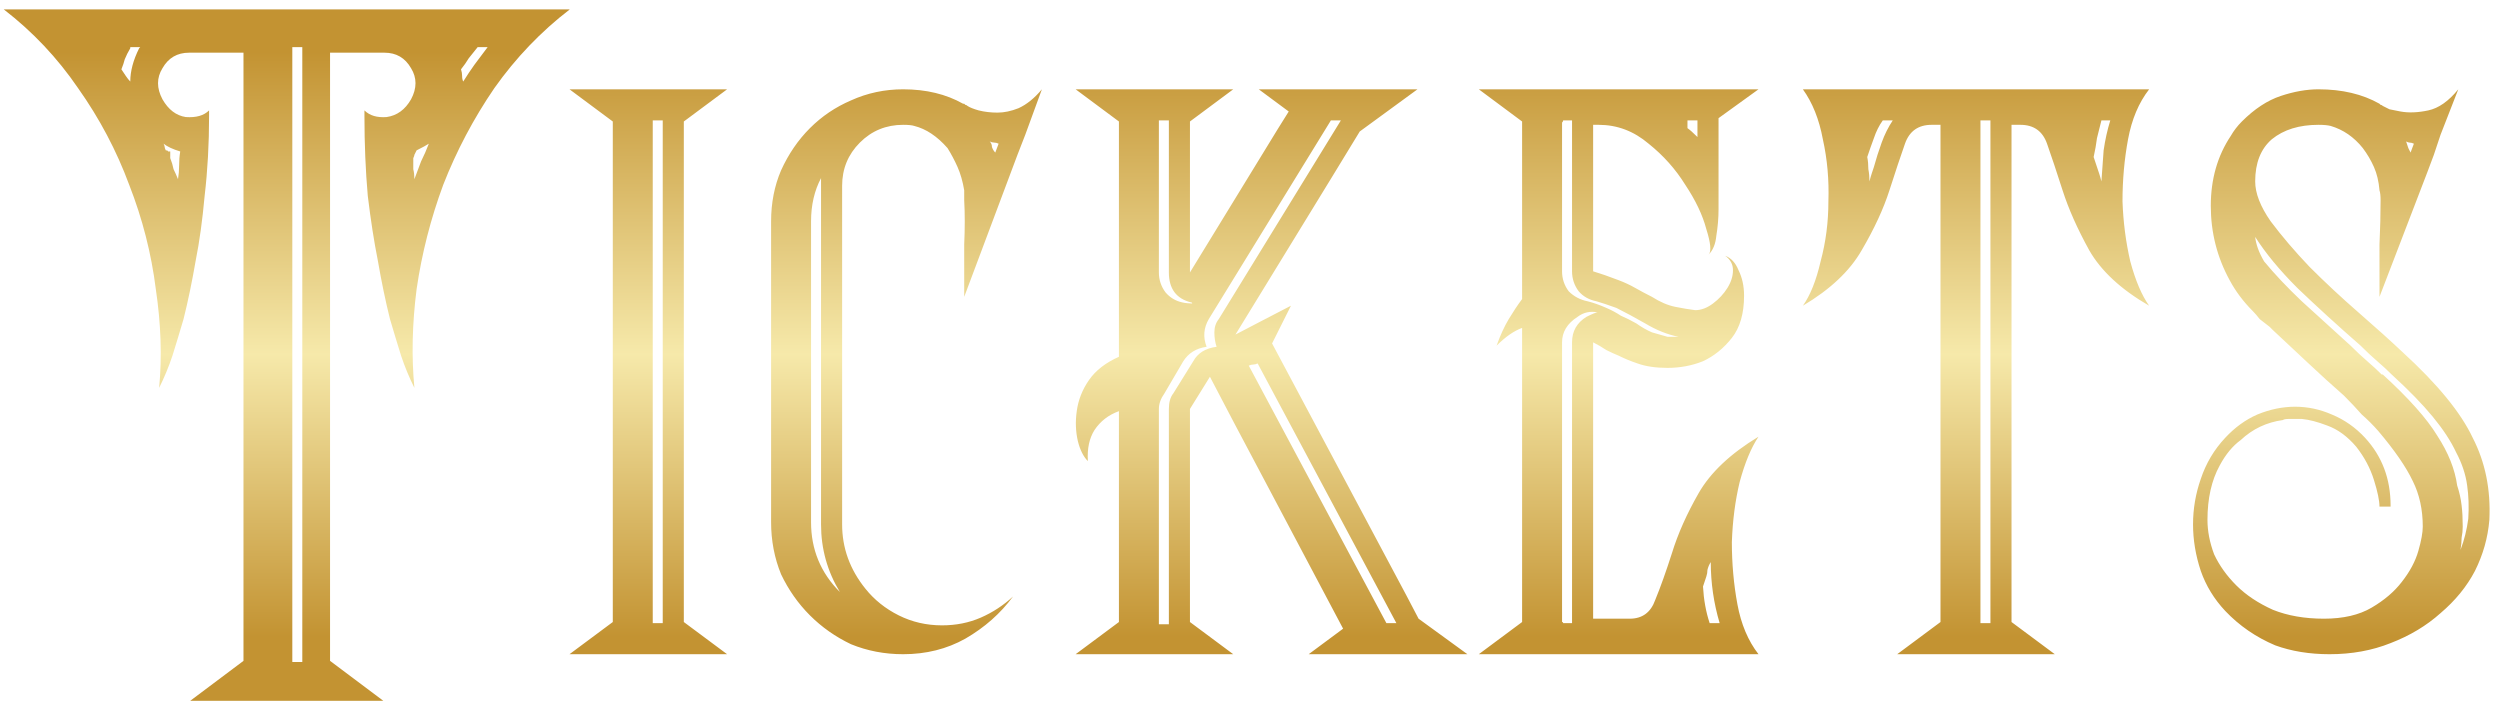 <svg xmlns="http://www.w3.org/2000/svg" width="214" height="60" viewBox="0 0 214 60" fill="none"><path d="M48.772 0.805C46.302 2.705 44.149 4.953 42.312 7.55C40.539 10.147 39.082 12.902 37.942 15.815C36.865 18.728 36.105 21.705 35.662 24.745C35.282 27.722 35.219 30.54 35.472 33.2C35.029 32.313 34.649 31.395 34.332 30.445C34.015 29.432 33.699 28.387 33.382 27.31C33.002 25.79 32.654 24.112 32.337 22.275C32.02 20.692 31.735 18.855 31.482 16.765C31.292 14.612 31.197 12.332 31.197 9.925V9.45C31.64 9.893 32.274 10.083 33.097 10.02C33.984 9.893 34.68 9.387 35.187 8.5C35.694 7.55 35.694 6.663 35.187 5.84C34.68 4.953 33.92 4.51 32.907 4.51H28.252V56.57L32.812 59.99H28.252H24.547H20.842H16.282L20.842 56.57V4.51H16.187C15.174 4.51 14.414 4.953 13.907 5.84C13.4 6.663 13.4 7.55 13.907 8.5C14.414 9.387 15.079 9.893 15.902 10.02C16.789 10.083 17.454 9.893 17.897 9.45V9.925C17.897 12.332 17.77 14.612 17.517 16.765C17.327 18.855 17.074 20.692 16.757 22.275C16.44 24.112 16.092 25.79 15.712 27.31C15.395 28.387 15.079 29.432 14.762 30.445C14.445 31.395 14.065 32.313 13.622 33.2C13.875 30.54 13.78 27.722 13.337 24.745C12.957 21.705 12.197 18.728 11.057 15.815C9.98 12.902 8.524 10.147 6.687 7.55C4.914 4.953 2.792 2.705 0.322 0.805H24.547H48.772ZM15.427 12.965C14.794 12.775 14.319 12.553 14.002 12.3C14.065 12.427 14.097 12.522 14.097 12.585C14.097 12.648 14.129 12.743 14.192 12.87C14.319 12.87 14.382 12.902 14.382 12.965C14.445 12.965 14.509 12.965 14.572 12.965V13.535C14.699 13.852 14.794 14.168 14.857 14.485C14.984 14.738 15.11 15.023 15.237 15.34C15.3 14.96 15.332 14.58 15.332 14.2C15.332 13.757 15.364 13.345 15.427 12.965ZM12.007 4.035H11.152V4.13C10.962 4.447 10.804 4.763 10.677 5.08C10.614 5.333 10.519 5.618 10.392 5.935C10.519 6.125 10.645 6.315 10.772 6.505C10.899 6.695 11.025 6.853 11.152 6.98C11.152 6.093 11.405 5.143 11.912 4.13L12.007 4.035ZM25.877 56.57V4.51V4.035H25.402H24.927H25.022V4.51V56.57V56.665H25.877V56.57ZM38.797 4.035H40.887C40.634 4.352 40.38 4.668 40.127 4.985C39.937 5.302 39.715 5.618 39.462 5.935C39.525 6.125 39.557 6.315 39.557 6.505C39.557 6.695 39.589 6.853 39.652 6.98C39.969 6.473 40.285 5.998 40.602 5.555C40.982 5.048 41.362 4.542 41.742 4.035H38.797ZM35.662 12.87C35.599 12.997 35.535 13.123 35.472 13.25C35.472 13.313 35.44 13.408 35.377 13.535C35.377 13.852 35.377 14.168 35.377 14.485C35.44 14.738 35.472 15.023 35.472 15.34C35.662 14.833 35.852 14.327 36.042 13.82C36.295 13.313 36.517 12.807 36.707 12.3C36.517 12.427 36.169 12.617 35.662 12.87ZM58.535 10.4V53.245L62.24 56H58.535H55.495H52.455H48.75L52.455 53.245V10.4L48.75 7.645H52.455H55.495H58.535H62.24L58.535 10.4ZM56.73 53.245V10.4V10.305H55.875V10.4V53.245V53.34H56.73V53.245ZM82.821 9.07C83.011 9.197 83.327 9.323 83.771 9.45C84.277 9.577 84.816 9.64 85.386 9.64C85.956 9.64 86.557 9.513 87.191 9.26C87.887 8.943 88.552 8.405 89.186 7.645L87.761 11.54L87.096 13.25L86.526 14.77L82.536 25.41V25.505V25.41C82.536 23.827 82.536 22.338 82.536 20.945C82.599 19.552 82.599 18.285 82.536 17.145V16.29C82.409 15.53 82.219 14.865 81.966 14.295C81.712 13.725 81.427 13.187 81.111 12.68C80.224 11.667 79.274 11.033 78.261 10.78C78.071 10.717 77.754 10.685 77.311 10.685C75.854 10.685 74.619 11.192 73.606 12.205C72.592 13.218 72.086 14.453 72.086 15.91V18.285V18.95V33.77V37.76V41.655V44.695V44.885C72.086 46.912 72.751 48.748 74.081 50.395C74.841 51.345 75.791 52.105 76.931 52.675C78.071 53.245 79.306 53.53 80.636 53.53C81.839 53.53 82.947 53.308 83.961 52.865C84.974 52.422 85.892 51.82 86.716 51.06C85.639 52.517 84.277 53.72 82.631 54.67C81.047 55.557 79.274 56 77.311 56C75.727 56 74.239 55.715 72.846 55.145C71.516 54.512 70.344 53.688 69.331 52.675C68.317 51.662 67.494 50.49 66.861 49.16C66.291 47.767 66.006 46.278 66.006 44.695V42.035V41.655V18.95C66.006 17.367 66.291 15.91 66.861 14.58C67.494 13.187 68.317 11.983 69.331 10.97C70.344 9.957 71.516 9.165 72.846 8.595C74.239 7.962 75.727 7.645 77.311 7.645C79.274 7.645 80.984 8.057 82.441 8.88H82.536C82.599 8.943 82.631 8.975 82.631 8.975C82.694 8.975 82.757 9.007 82.821 9.07ZM69.426 44.695C69.426 47.038 70.249 49.033 71.896 50.68C70.819 48.907 70.281 46.975 70.281 44.885V15.91V15.245C69.711 16.322 69.426 17.557 69.426 18.95V44.695ZM85.481 12.3C85.354 12.237 85.227 12.205 85.101 12.205C84.974 12.205 84.847 12.173 84.721 12.11C84.847 12.237 84.911 12.395 84.911 12.585C84.974 12.775 85.069 12.933 85.196 13.06L85.481 12.3ZM125.61 56H123.045H118.865H118.77H116.205H112.025L114.97 53.815L105.66 36.24L103.57 32.25L101.86 35.005V53.245L105.565 56H101.86H98.82H95.78H92.075L95.78 53.245V35.195C94.893 35.512 94.197 36.05 93.69 36.81C93.247 37.507 93.057 38.393 93.12 39.47C92.74 39.09 92.455 38.52 92.265 37.76C92.075 36.937 92.043 36.082 92.17 35.195C92.297 34.245 92.645 33.358 93.215 32.535C93.785 31.712 94.64 31.047 95.78 30.54V10.4L92.075 7.645H95.78H98.82H101.86H105.565L101.86 10.4V23.32L109.365 11.065L110.315 9.545L107.75 7.645H111.55H114.495H118.675H121.335L116.395 11.255L114.02 15.15L105.755 28.64L107.94 27.5L110.505 26.17L108.89 29.4L120.385 50.965L121.43 52.96L125.61 56ZM99.2 23.32C99.2 23.953 99.39 24.523 99.77 25.03C100.15 25.473 100.625 25.758 101.195 25.885C101.448 25.948 101.797 25.98 102.24 25.98C102.177 25.98 102.113 25.98 102.05 25.98C102.05 25.917 102.018 25.885 101.955 25.885C100.688 25.568 100.055 24.713 100.055 23.32V10.4V10.305H99.2V10.4V23.32ZM114.78 10.305H113.925L103.475 27.31C103.032 28.07 102.968 28.862 103.285 29.685C102.398 29.812 101.733 30.223 101.29 30.92L99.675 33.675C99.358 34.118 99.2 34.562 99.2 35.005V35.195V53.245V53.435H100.055V53.245V35.005C100.055 34.435 100.182 33.992 100.435 33.675L102.145 30.92C102.525 30.223 103.19 29.812 104.14 29.685C104.013 29.305 103.95 28.893 103.95 28.45C103.95 28.007 104.077 27.627 104.33 27.31L114.78 10.305ZM119.53 53.34L107.655 31.11C107.528 31.173 107.402 31.205 107.275 31.205C107.148 31.205 107.022 31.237 106.895 31.3L118.675 53.34H119.53ZM147.107 17.905C147.107 18.665 147.043 19.425 146.917 20.185C146.853 20.882 146.632 21.42 146.252 21.8C146.505 21.547 146.442 20.818 146.062 19.615C145.745 18.412 145.143 17.145 144.257 15.815C143.433 14.485 142.388 13.313 141.122 12.3C139.855 11.223 138.43 10.685 136.847 10.685H136.372V23.225C137.005 23.415 137.733 23.668 138.557 23.985C139.063 24.175 139.538 24.397 139.982 24.65C140.425 24.903 140.9 25.157 141.407 25.41C142.103 25.853 142.768 26.138 143.402 26.265C144.035 26.392 144.605 26.487 145.112 26.55C145.618 26.55 146.125 26.36 146.632 25.98C147.138 25.6 147.55 25.157 147.867 24.65C148.183 24.143 148.342 23.637 148.342 23.13C148.342 22.623 148.12 22.212 147.677 21.895C148.183 22.085 148.563 22.497 148.817 23.13C149.133 23.763 149.292 24.492 149.292 25.315C149.292 26.835 148.943 28.038 148.247 28.925C147.55 29.812 146.727 30.477 145.777 30.92C144.827 31.3 143.813 31.49 142.737 31.49C141.723 31.49 140.868 31.363 140.172 31.11C139.602 30.92 139.063 30.698 138.557 30.445C138.24 30.318 137.892 30.16 137.512 29.97C137.132 29.717 136.752 29.495 136.372 29.305V52.96H139.507C140.583 52.96 141.312 52.422 141.692 51.345C142.135 50.268 142.61 48.938 143.117 47.355C143.623 45.708 144.383 43.998 145.397 42.225C146.41 40.452 148.12 38.837 150.527 37.38C149.893 38.33 149.355 39.628 148.912 41.275C148.532 42.858 148.31 44.568 148.247 46.405C148.247 48.242 148.405 50.015 148.722 51.725C149.038 53.435 149.64 54.86 150.527 56H136.372H133.332H130.292H126.587L130.292 53.245V28.07C129.595 28.323 128.867 28.83 128.107 29.59C128.423 28.703 128.772 27.943 129.152 27.31C129.532 26.677 129.912 26.107 130.292 25.6V10.4L126.587 7.645H130.292H133.332H133.617H136.372H143.687H147.107H150.527L147.107 10.115V17.905ZM145.777 50.205C145.84 51.345 146.03 52.39 146.347 53.34H147.202C146.695 51.63 146.442 49.888 146.442 48.115C146.315 48.305 146.22 48.527 146.157 48.78C146.157 48.97 146.125 49.16 146.062 49.35L145.777 50.205ZM135.802 27.12C136.308 26.867 136.625 26.74 136.752 26.74C136.118 26.613 135.548 26.74 135.042 27.12C134.155 27.69 133.712 28.418 133.712 29.305V52.96C133.712 53.087 133.712 53.182 133.712 53.245C133.775 53.245 133.807 53.277 133.807 53.34H134.567V52.96V29.305C134.567 28.355 134.978 27.627 135.802 27.12ZM136.657 25.79C136.023 25.663 135.517 25.378 135.137 24.935C134.757 24.428 134.567 23.858 134.567 23.225V10.685V10.305H133.807C133.807 10.368 133.775 10.432 133.712 10.495C133.712 10.495 133.712 10.558 133.712 10.685V23.225C133.712 23.858 133.902 24.428 134.282 24.935C134.725 25.378 135.263 25.663 135.897 25.79C136.403 25.917 136.942 26.107 137.512 26.36C137.955 26.55 138.367 26.772 138.747 27.025C139.19 27.215 139.633 27.437 140.077 27.69C140.52 28.007 140.963 28.26 141.407 28.45C141.85 28.577 142.293 28.703 142.737 28.83H143.402H143.687C142.737 28.64 141.787 28.26 140.837 27.69C139.95 27.183 139.127 26.74 138.367 26.36C137.67 26.107 137.1 25.917 136.657 25.79ZM145.302 10.305H144.447V10.97C144.637 11.097 144.922 11.35 145.302 11.73V10.305ZM183.966 7.645C183.079 8.785 182.478 10.21 182.161 11.92C181.844 13.63 181.686 15.403 181.686 17.24C181.749 19.013 181.971 20.723 182.351 22.37C182.794 24.017 183.333 25.283 183.966 26.17C181.559 24.777 179.849 23.193 178.836 21.42C177.823 19.583 177.063 17.873 176.556 16.29C176.049 14.707 175.606 13.377 175.226 12.3C174.846 11.223 174.086 10.685 172.946 10.685H172.186V53.245L175.891 56H172.186H169.146H166.106H162.401L166.106 53.245V10.685H165.346C164.206 10.685 163.446 11.223 163.066 12.3C162.686 13.377 162.243 14.707 161.736 16.29C161.229 17.873 160.438 19.583 159.361 21.42C158.348 23.193 156.669 24.777 154.326 26.17C154.959 25.283 155.466 24.017 155.846 22.37C156.289 20.723 156.511 19.013 156.511 17.24C156.574 15.403 156.416 13.63 156.036 11.92C155.719 10.21 155.149 8.785 154.326 7.645H166.106H169.146H172.186H183.966ZM160.406 14.295C160.596 13.598 160.818 12.902 161.071 12.205C161.324 11.508 161.641 10.875 162.021 10.305H161.166C160.849 10.748 160.596 11.255 160.406 11.825C160.216 12.332 160.026 12.87 159.836 13.44C159.899 13.757 159.931 14.105 159.931 14.485C159.994 14.802 160.026 15.15 160.026 15.53C160.089 15.277 160.153 15.055 160.216 14.865C160.279 14.675 160.343 14.485 160.406 14.295ZM170.381 53.245V10.685V10.305H169.526V10.685V53.245V53.34H170.381V53.245ZM179.881 15.53C179.944 14.643 180.008 13.757 180.071 12.87C180.198 11.983 180.388 11.128 180.641 10.305H179.881C179.754 10.812 179.628 11.318 179.501 11.825C179.438 12.332 179.343 12.87 179.216 13.44L179.501 14.295C179.564 14.485 179.628 14.675 179.691 14.865C179.754 15.055 179.818 15.277 179.881 15.53ZM205.679 30.16C208.656 32.883 210.651 35.322 211.664 37.475C212.741 39.565 213.216 41.908 213.089 44.505C212.963 46.025 212.551 47.482 211.854 48.875C211.158 50.205 210.176 51.408 208.909 52.485C207.706 53.562 206.281 54.417 204.634 55.05C203.051 55.683 201.309 56 199.409 56C197.699 56 196.148 55.747 194.754 55.24C193.108 54.543 191.683 53.562 190.479 52.295C189.529 51.282 188.833 50.142 188.389 48.875C187.946 47.545 187.724 46.215 187.724 44.885C187.724 43.555 187.946 42.257 188.389 40.99C188.833 39.66 189.529 38.488 190.479 37.475C191.303 36.588 192.221 35.923 193.234 35.48C194.311 35.037 195.388 34.815 196.464 34.815C197.541 34.815 198.586 35.037 199.599 35.48C200.676 35.923 201.626 36.588 202.449 37.475C203.906 39.058 204.634 40.99 204.634 43.27V43.365H203.684C203.684 42.858 203.526 42.098 203.209 41.085C202.893 40.072 202.386 39.122 201.689 38.235C200.929 37.348 200.106 36.747 199.219 36.43C198.396 36.113 197.668 35.923 197.034 35.86H195.989C195.673 35.86 195.483 35.892 195.419 35.955C194.026 36.145 192.823 36.715 191.809 37.665C191.113 38.172 190.511 38.9 190.004 39.85C189.308 41.117 188.959 42.668 188.959 44.505V44.885V44.505C188.959 45.455 189.149 46.437 189.529 47.45C189.973 48.4 190.606 49.287 191.429 50.11C192.253 50.933 193.298 51.63 194.564 52.2C195.831 52.707 197.288 52.96 198.934 52.96C200.581 52.96 201.943 52.643 203.019 52.01C204.096 51.377 204.951 50.648 205.584 49.825C206.281 48.938 206.756 48.052 207.009 47.165C207.263 46.278 207.389 45.582 207.389 45.075C207.389 43.618 207.104 42.32 206.534 41.18C205.964 39.977 204.983 38.552 203.589 36.905C203.146 36.398 202.671 35.923 202.164 35.48C201.721 34.973 201.214 34.435 200.644 33.865C199.631 32.978 198.586 32.028 197.509 31.015C196.433 30.002 195.451 29.083 194.564 28.26L194.279 27.975C193.963 27.722 193.678 27.5 193.424 27.31C193.234 27.057 193.044 26.835 192.854 26.645C192.031 25.822 191.366 24.935 190.859 23.985C189.783 22.022 189.244 19.9 189.244 17.62C189.244 15.34 189.814 13.345 190.954 11.635C191.208 11.192 191.524 10.78 191.904 10.4C192.981 9.323 194.089 8.595 195.229 8.215C196.369 7.835 197.446 7.645 198.459 7.645C200.486 7.645 202.228 8.057 203.684 8.88C203.748 8.943 203.779 8.975 203.779 8.975C203.843 8.975 203.906 9.007 203.969 9.07C204.096 9.133 204.286 9.228 204.539 9.355C204.856 9.418 205.173 9.482 205.489 9.545C206.186 9.672 206.978 9.64 207.864 9.45C208.751 9.26 209.606 8.658 210.429 7.645L208.909 11.54L208.339 13.25L207.769 14.77L203.684 25.41V25.505V25.41C203.684 23.827 203.684 22.338 203.684 20.945C203.748 19.552 203.779 18.285 203.779 17.145C203.779 16.765 203.748 16.48 203.684 16.29C203.621 15.53 203.463 14.865 203.209 14.295C202.956 13.725 202.639 13.187 202.259 12.68C201.499 11.73 200.581 11.097 199.504 10.78C199.251 10.717 198.903 10.685 198.459 10.685C196.813 10.685 195.483 11.097 194.469 11.92C193.519 12.743 193.044 13.947 193.044 15.53C193.044 16.543 193.488 17.683 194.374 18.95C195.324 20.217 196.433 21.515 197.699 22.845C199.029 24.175 200.423 25.473 201.879 26.74C203.336 28.007 204.603 29.147 205.679 30.16ZM206.629 12.3C206.503 12.237 206.376 12.205 206.249 12.205C206.186 12.205 206.091 12.173 205.964 12.11C206.028 12.3 206.091 12.49 206.154 12.68C206.218 12.807 206.281 12.933 206.344 13.06L206.629 12.3ZM211.284 44.41C211.348 43.397 211.316 42.447 211.189 41.56C211.063 40.61 210.746 39.66 210.239 38.71C209.796 37.76 209.131 36.747 208.244 35.67C207.358 34.593 206.186 33.39 204.729 32.06C204.349 31.68 203.938 31.3 203.494 30.92C203.051 30.54 202.576 30.097 202.069 29.59C200.043 27.817 198.238 26.17 196.654 24.65C195.134 23.13 193.931 21.673 193.044 20.28C193.108 20.913 193.361 21.61 193.804 22.37C194.691 23.447 195.768 24.587 197.034 25.79C198.364 26.993 199.758 28.26 201.214 29.59C201.721 30.097 202.196 30.54 202.639 30.92C203.083 31.3 203.494 31.68 203.874 32.06H203.969C206.186 34.087 207.738 35.828 208.624 37.285C209.574 38.742 210.144 40.167 210.334 41.56C210.524 42.13 210.651 42.7 210.714 43.27C210.778 43.777 210.809 44.378 210.809 45.075C210.809 45.392 210.778 45.708 210.714 46.025C210.714 46.342 210.683 46.69 210.619 47.07C210.936 46.247 211.158 45.36 211.284 44.41Z" fill="url(#paint0_linear_118_192)"></path><defs><linearGradient id="paint0_linear_118_192" x1="107.707" y1="4.444" x2="107.707" y2="56" gradientUnits="userSpaceOnUse"><stop stop-color="#C39332"></stop><stop offset="0.502" stop-color="#F6E9AA"></stop><stop offset="0.971" stop-color="#C39332"></stop></linearGradient></defs></svg>